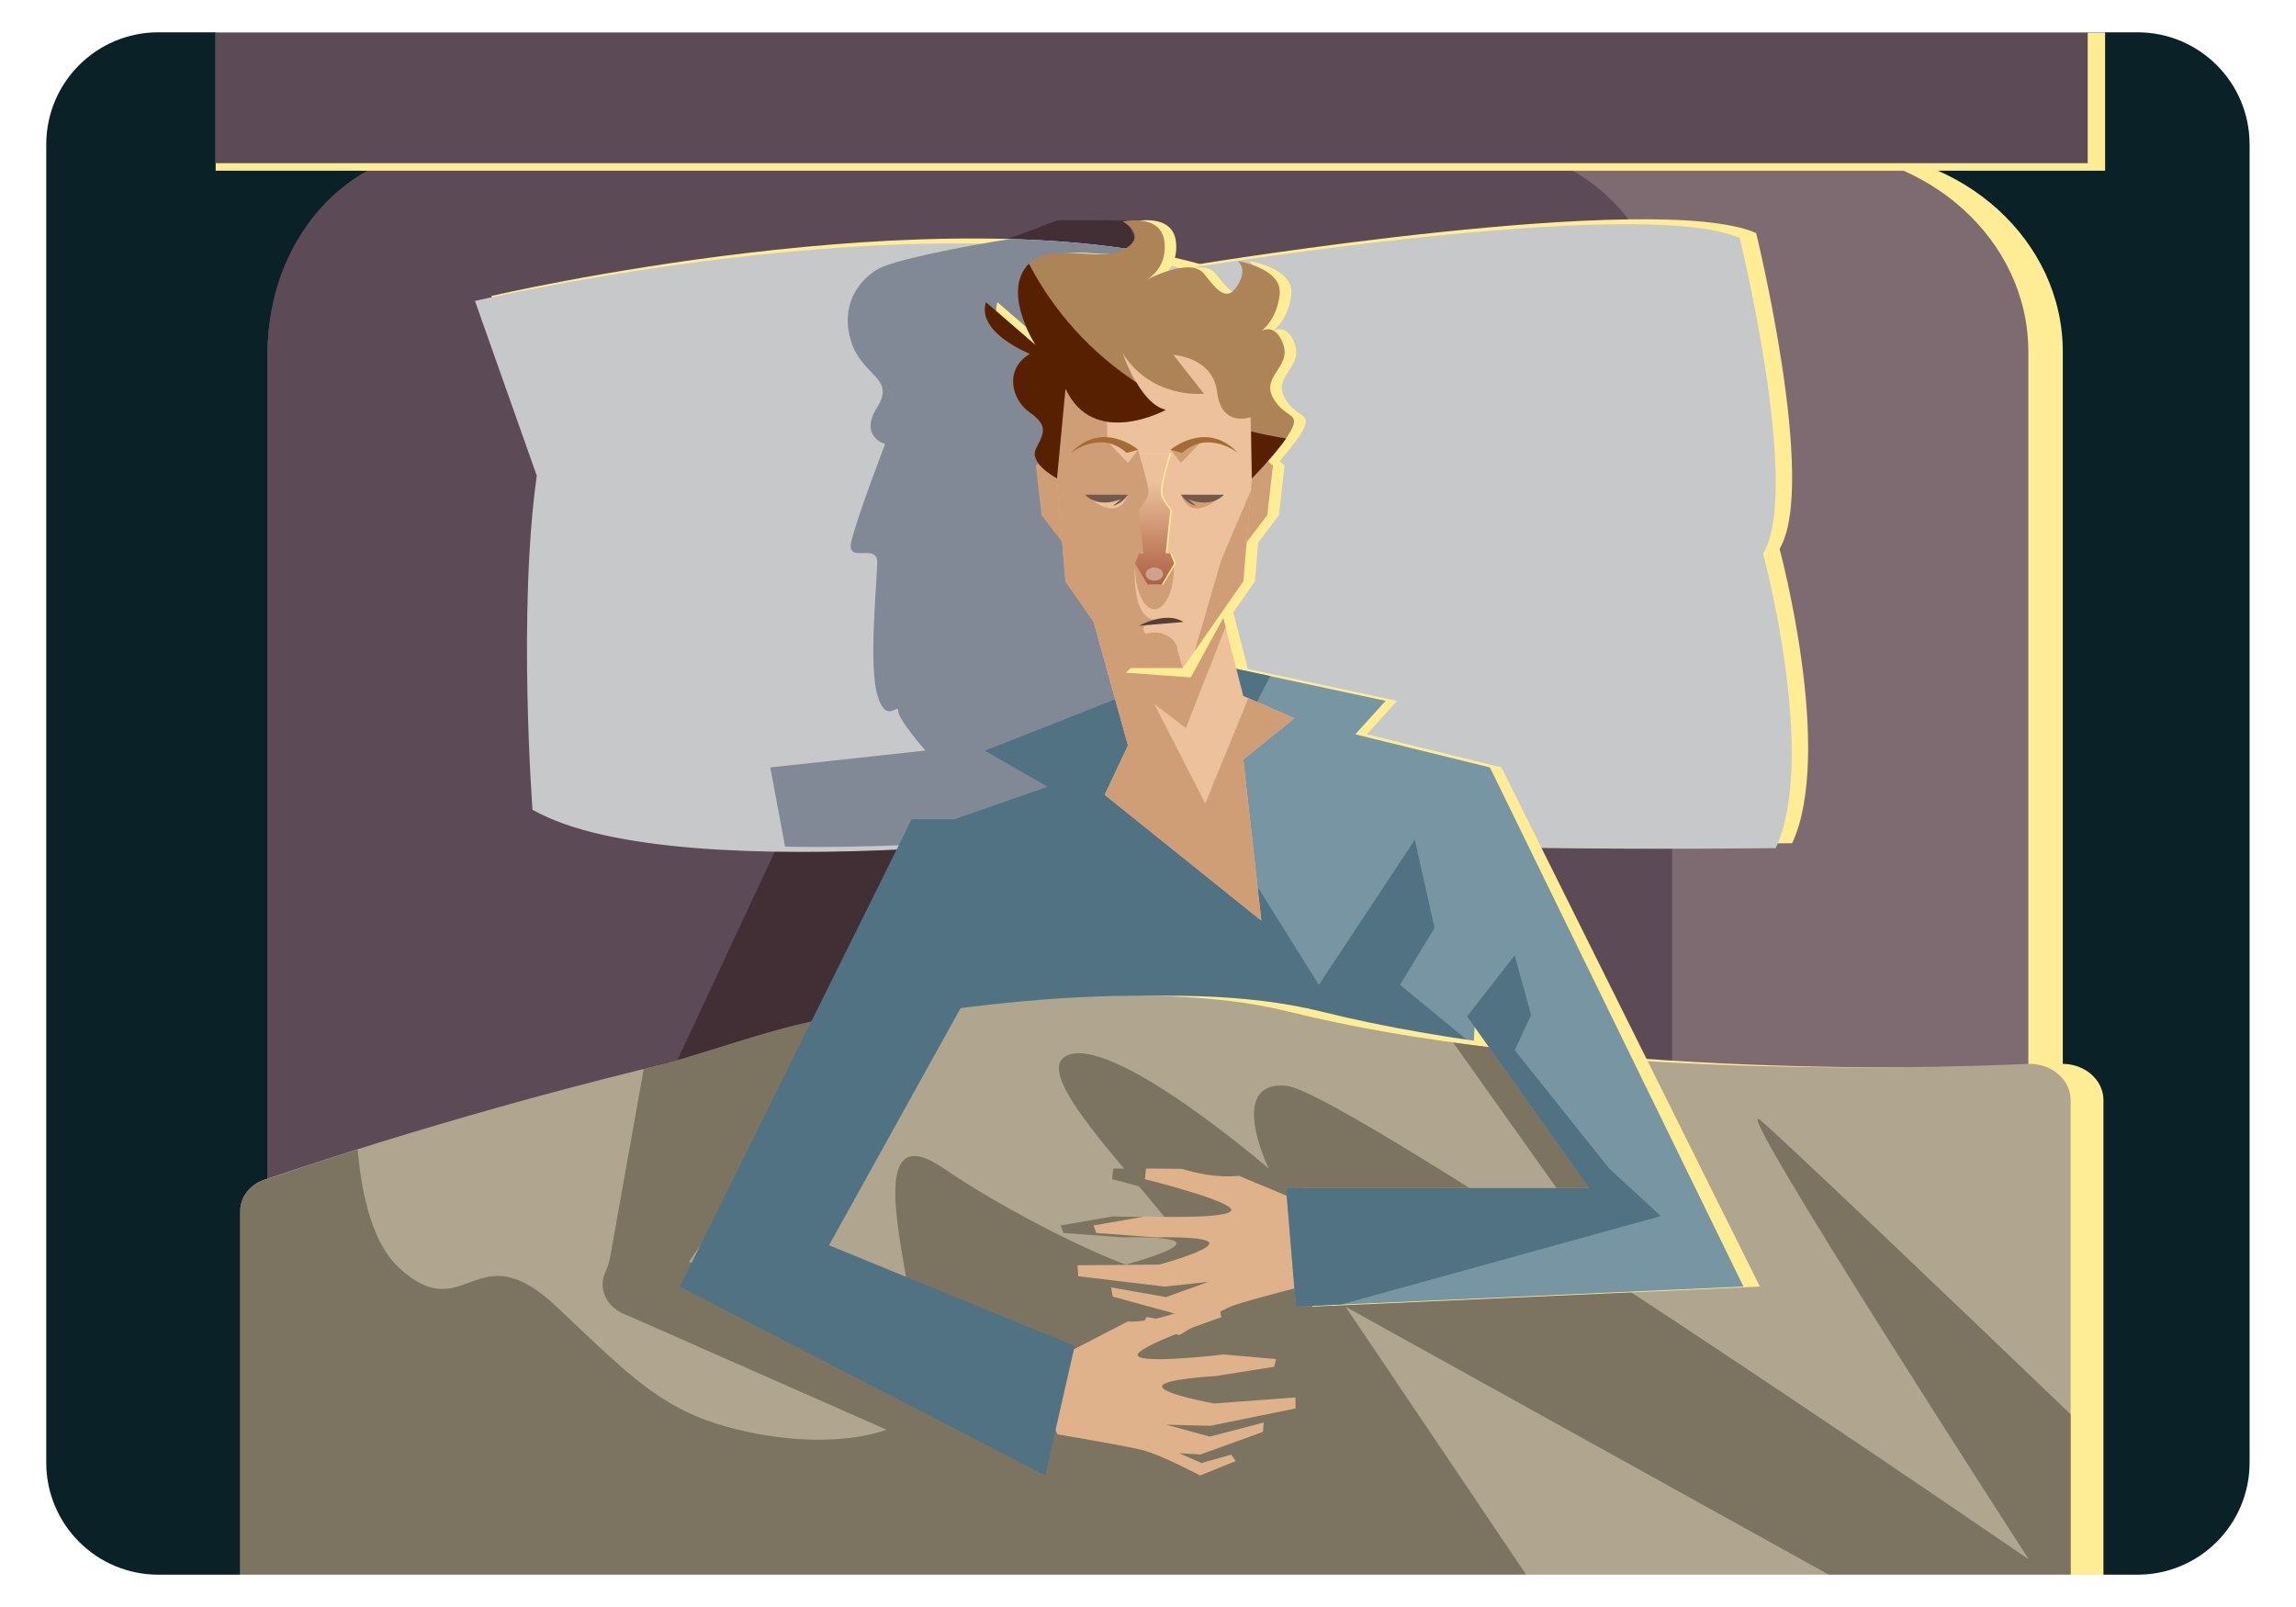 <?xml version="1.0" encoding="utf-8"?>
<svg id="master-artboard" viewBox="0 0 1400 980" version="1.1" xmlns="http://www.w3.org/2000/svg" x="0px" y="0px" width="1400px" height="980px" enable-background="new 0 0 1400 980">
<g transform="matrix(1, 0, 0, 1, 0, -7.105427357601002e-15)">
		<g>
			<path d="M 0 0 H 1400 V 980 H 0 V 0 Z" id="XMLID_6_" fill="#0A2128"/>
		</g>
	</g><path fill="#FFED96" d="M1122.7,91.8H319.3c-74.6,0-135.1,54.9-135.1,122.7v751.6h1073.6V214.5&#10;&#9;&#9;C1257.8,146.8,1197.3,91.8,1122.7,91.8z" transform="matrix(1, 0, 0, 1, 0, -7.105427357601002e-15)"/><path fill="#7E6B71" d="M1101.7,91.8H298.3c-74.6,0-135.1,54.9-135.1,122.7v751.6h1073.6V214.5&#10;&#9;&#9;C1236.8,146.8,1176.3,91.8,1101.7,91.8z" transform="matrix(1, 0, 0, 1, 0, -7.105427357601002e-15)"/><path fill="#5C4A56" d="M911.8,91.8H271c-59.5,0-107.8,54.9-107.8,122.7v751.6h856.4V214.5C1019.6,146.8,971.3,91.8,911.8,91.8z" transform="matrix(1, 0, 0, 1, 0, -7.105427357601002e-15)"/><path d="M 131.5 19.8 H 1283.6 V 104.1 H 131.5 V 19.8 Z" fill="#FFED96" transform="matrix(1, 0, 0, 1, 0, -7.105427357601002e-15)"/><path d="M 131.5 19.8 H 1273 V 99.5 H 131.5 V 19.8 Z" fill="#5C4A56" transform="matrix(1, 0, 0, 1, 0, -7.105427357601002e-15)"/><path fill="#422E35" d="M388.2,699.7l85.5-183.1l-9-48.5l94.5-10.2c0,0-16.6-18.8-16.6-24.1c0-5.3,17.3-35.7,12-54.5&#10;&#9;&#9;c-5.3-18.8-24.9-24.2-24.8-36.2c0.1-12-18.6,1.1-15.9-12.1c2.7-13.2,20.7-60,20.7-60s-16.2-4.5-4.8-22.5s-9.2-18.7-15.9-40&#10;&#9;&#9;c-6.7-21.3,3.8-36.7,15.9-44c12.1-7.3,78.7-18.6,82.1-18.5s30.2-10.9,32.8-11.5s42.5,0,42.5,0l11.7,26.5l-23.8,31.1l29.2,71.3&#10;&#9;&#9;L716.7,479l-17.1,180.7L388.2,699.7z" transform="matrix(1, 0, 0, 1, 0, -7.105427357601002e-15)"/><path fill="#FFED96" d="M1085.1,334.7c23.4-39.2-14.3-192.6-14.3-192.6c-61-26.7-339.2,18.9-339.2,18.9&#10;&#9;&#9;c-158.7-44.1-432,19.5-432,19.5l37.7,106.6c-11.7,83.2-2.6,203.7-2.6,203.7c90.9,51.9,387.8,9.2,387.8,9.2&#10;&#9;&#9;c77.5,18.3,370.3,14.2,370.3,14.2C1118.5,458.4,1085.1,334.7,1085.1,334.7z" transform="matrix(1, 0, 0, 1, 0, -7.105427357601002e-15)"/><path fill="#C7C8CA" d="M1075.1,337.7c23.4-39.2-14.3-192.6-14.3-192.6c-61-26.7-339.2,18.9-339.2,18.9&#10;&#9;&#9;c-158.7-44.1-432,19.5-432,19.5l37.7,106.6c-11.7,83.2-2.6,203.7-2.6,203.7c90.9,51.9,387.8,9.2,387.8,9.2&#10;&#9;&#9;c77.5,18.3,370.3,14.2,370.3,14.2C1108.5,461.4,1075.1,337.7,1075.1,337.7z" transform="matrix(1, 0, 0, 1, 0, -7.105427357601002e-15)"/><path fill="#818996" d="M617,145.8c-3.4-0.1-70,11.2-82.1,18.5c-12.1,7.3-22.6,22.7-15.9,44c6.7,21.3,27.3,22,15.9,40&#10;&#9;&#9;s4.8,22.5,4.8,22.5s-18,46.8-20.7,60c-2.7,13.2,16,0.1,15.9,12.1s-5.3,61.9,0,80.7c5.3,18.8,12.8,4.7,12.8,10s16.6,24.1,16.6,24.1&#10;&#9;&#9;L469.7,468l9,48.3c104.4,2.1,221.6-13.3,240.9-15.9l2-21.4l-12.5-215.9l-29.2-71.3l23.8-31.1l-3-6.7&#10;&#9;&#9;C674.6,149.2,646.2,146.7,617,145.8C617,145.8,617,145.8,617,145.8z" transform="matrix(1, 0, 0, 1, 0, -7.105427357601002e-15)"/><path d="M 551.7 330.9 L 555.9 354.2" fill="#507282" transform="matrix(1, 0, 0, 1, 0, -7.105427357601002e-15)"/><path fill="#FFED96" d="M833.4,447.8l18.5-20.4l-91-19.4l-8.9-34.6l13.2-18.9l2-23.7l12.6-16.6l3.5-30.3l-3.1-2.7&#10;&#9;&#9;&#9;c5.2-5.9,11.2-13.2,14.2-18.8c6-11.2-3.9-6.9-11.1-19.9s11.1-18.6,6.3-32.4c-4.7-13.8-13.5-8.2-13.5-8.2s9.6-6.5,11.3-22.4&#10;&#9;&#9;&#9;c1.7-16-25.6-20.3-25.6-20.3s6.4,4.3,0,14.7s-12.1,3.9-20.5-6.9c-7.9-10.1-32.1,2-35.3,3.7c2.1-1.2,13-8,11-23.6&#10;&#9;&#9;&#9;c-2.2-17.3-25.3-12.1-25.3-12.1s16.2,9.1,0,17.3c-15.5,7.8-43.2-5.5-57.3,8.5c0,0,0,0,0,0c-0.2,0.2-0.3,0.3-0.4,0.5&#10;&#9;&#9;&#9;c-0.1,0.1-0.2,0.3-0.4,0.4c-0.4,0.4-0.8,0.9-1.2,1.4c-13.4,17.7,6.2,47.5,6.2,47.5l-30.4-26.3c-6,18.6,26.8,31.5,26.8,31.5&#10;&#9;&#9;&#9;c-15.5,9.1-11.7,27.6,0,35.8c11.7,8.2,8.2,13,3.7,22c-1.6,3.1-0.5,6.2,1.5,9l-1.5,1.3l3.5,30.3l12.6,16.6l2,23.7l17.1,24.5&#10;&#9;&#9;&#9;l13.2,47.5l-79.5,31.4l38.2,22L589,499.6h-26.1l9.2,224.9h328.3L915.5,468L833.4,447.8z" transform="matrix(1, 0, 0, 1, 0, -1.4210854715202004e-14)"/><path d="M 694.8 420.6 L 600.5 457.8 L 638.7 479.8 L 582 499.6 L 555.9 499.6 L 565.1 724.6 L 893.4 724.6 L 908.5 468 L 826.4 447.8 L 844.9 427.4 L 750.6 407.2 Z" fill="#7895A4" transform="matrix(1, 0, 0, 1, 0, -1.4210854715202004e-14)"/><path d="M 898.5 637.5 L 853.7 600.6 L 874.7 565.9 L 862.7 512.1 L 804.2 600.6 L 734.9 490 L 774.5 412.3 L 750.6 407.2 L 694.8 420.6 L 600.5 457.8 L 638.7 479.8 L 582 499.6 L 555.9 499.6 L 565.1 724.6 L 893.4 724.6 L 898.5 637.5 Z" fill="#507282" transform="matrix(1, 0, 0, 1, 0, -1.4210854715202004e-14)"/><path d="M 662.9 365.1 L 687.8 454.6 L 673.6 484.7 L 769.1 561.4 L 758.1 463.2 L 789.2 438 L 758.1 424.4 L 740 354.2 Z" fill="#ECC19C" transform="matrix(1, 0, 0, 1, 0, -1.4210854715202004e-14)"/><path d="M 789.2 438 L 761.2 425.8 L 734.9 490 L 703.9 429.4 L 723.1 444 L 747.3 382.2 L 740 354.2 L 662.9 365.1 L 687.8 454.6 L 673.6 484.7 L 769.1 561.4 L 758.1 463.2 Z" fill="#CF9E76" transform="matrix(1, 0, 0, 1, 0, -1.4210854715202004e-14)"/><path d="M 750 350.1 L 758.1 354.5 L 726.1 413.1 L 686.5 410.2 Z" fill="#FFED96" transform="matrix(1, 0, 0, 1, 0, -1.4210854715202004e-14)"/><g transform="matrix(1, 0, 0, 1, 0, -2.1316282072803006e-14)">
				<path d="M 760 330.9 L 772.7 314.2 L 776.2 283.9 L 761.1 270.8 L 743.5 279.4 L 740 309.7 L 748.5 329.3 Z" fill="#CF9E76"/>
				<path d="M 647.9 330.9 L 635.1 314.2 L 631.6 283.9 L 646.7 270.8 L 664.3 279.4 L 667.8 309.7 L 659.3 329.3 Z" fill="#CF9E76"/>
			</g><path d="M 721.4 407.2 L 758.1 354.5 L 769.1 223.2 L 703.9 191.9 L 638.7 222.5 L 649.7 354.5 L 686.5 407.2 Z" fill="#ECC19C" transform="matrix(1, 0, 0, 1, 0, -2.1316282072803006e-14)"/><path fill="#CF9E76" d="M694.1,390.8l4.5-4.3c-5.1-5.8,5.3-7.3,5.3-7.3s14,0.5,0-1.2c-14-1.7-11.9-31.8-11.9-31.8l4.7,9.4&#10;&#9;&#9;&#9;&#9;l7.1-45.4l-9.8-35.8l-18.8-5l-0.7-46.3l-35.7,2.6l10.8,128.9l36.7,52.8h34.9l-3.3-11.4L694.1,390.8z" transform="matrix(1, 0, 0, 1, 0, -2.1316282072803006e-14)"/><path fill="#CF9E76" d="M720.1,301.7l24.8,0.5C744.9,302.1,727.1,320.3,720.1,301.7z" transform="matrix(1, 0, 0, 1, 0, -2.1316282072803006e-14)"/><path d="M 720.1 272.7 L 713.7 274.3 L 720.1 282.3 L 732.5 269.3 Z" fill="#CF9E76" transform="matrix(1, 0, 0, 1, 0, -2.1316282072803006e-14)"/><path fill="#A46C35" d="M713.7,274.3l7.1,1.9c15.9-14.5,34,0,34,0C735.6,255.7,713.7,274.3,713.7,274.3z" transform="matrix(1, 0, 0, 1, 0, -2.1316282072803006e-14)"/><path fill="#ECC19C" d="M687.8,301.7l-24.8,0.5C662.9,302.1,680.7,320.3,687.8,301.7z" transform="matrix(1, 0, 0, 1, 0, -2.1316282072803006e-14)"/><path fill="#72594B" d="M720.1,301.7c4.2,6,9.1,6.7,9.1,6.7l-4.8-4c14.8,5.9,21.9-2.7,21.9-2.7H720.1z" transform="matrix(1, 0, 0, 1, 0, -2.1316282072803006e-14)"/><path fill="#72594B" d="M687.8,301.7c-4.2,6-9.1,6.7-9.1,6.7l4.8-4c-14.8,5.9-21.9-2.7-21.9-2.7H687.8z" transform="matrix(1, 0, 0, 1, 0, -2.1316282072803006e-14)"/><path d="M 687.8 272.7 L 694.1 274.3 L 687.8 282.3 L 675.3 269.3 Z" fill="#ECC19C" transform="matrix(1, 0, 0, 1, 0, -2.1316282072803006e-14)"/><path fill="#A46C35" d="M694.1,274.3l-7.1,1.9c-15.9-14.5-34,0-34,0C672.3,255.7,694.1,274.3,694.1,274.3z" transform="matrix(1, 0, 0, 1, 0, -2.1316282072803006e-14)"/><path fill="#CF9E76" d="M718.1,395.9c-1.1-5.8-7-10.2-14.2-10.2s-13.1,4.4-14.2,10.2H718.1z" transform="matrix(1, 0, 0, 1, 0, -2.1316282072803006e-14)"/><path d="M 744.7 341.4 L 728.5 397 L 758.1 354.5 L 762.8 299 Z" fill="#CF9E76" transform="matrix(1, 0, 0, 1, 0, -2.1316282072803006e-14)"/><path fill="#CF9E76" d="M692.3,343c-0.2,3.2-0.1,6.6,0.3,9.8c1.4,11.4,6.3,18.8,11.4,18.8c5,0,10-7.4,11.4-18.8&#10;&#9;&#9;&#9;&#9;c0.4-3.3,0.5-6.6,0.3-9.8H692.3z" transform="matrix(1, 0, 0, 1, 0, -2.1316282072803006e-14)"/><path fill="#FFED96" d="M714.5,337.4h-2.7l2.8-26.4c0,0-5.1-5.9-5.7-9.4c-1-6.3,5.4-25.4,5.4-25.4h-18.6c0,0,6.4,19.1,5.4,25.4&#10;&#9;&#9;&#9;&#9;c-0.6,3.5-5.7,9.4-5.7,9.4l2.8,26.4h-2.7l-2.4,6.2l7.7,12.9h8.5l7.7-12.9L714.5,337.4z" transform="matrix(1, 0, 0, 1, 0, -2.1316282072803006e-14)"/><linearGradient id="SVGID_1_" gradientUnits="userSpaceOnUse" x1="703.927" y1="279.576" x2="703.927" y2="394.203">
					<stop offset="0.127" style="stop-color:#ECC19C"/>
					<stop offset="1" style="stop-color:#87240D"/>
				</linearGradient><path fill="url(#SVGID_1_)" d="M713.5,337.4h-2.7l2.8-26.4c0,0-5.1-5.9-5.7-9.4c-1-6.3,5.4-25.4,5.4-25.4h-18.6&#10;&#9;&#9;&#9;&#9;&#9;c0,0,6.4,19.1,5.4,25.4c-0.6,3.5-5.7,9.4-5.7,9.4l2.8,26.4h-2.7l-2.4,6.2l7.7,12.9h8.5l7.7-12.9L713.5,337.4z" transform="matrix(1, 0, 0, 1, 0, -2.1316282072803006e-14)"/><path d="M 709.2 350.1 A 5.3 4 0 0 1 703.9 354.1 A 5.3 4 0 0 1 698.6 350.1 A 5.3 4 0 0 1 703.9 346.1 A 5.3 4 0 0 1 709.2 350.1 Z" fill="#CEA28B" transform="matrix(1, 0, 0, 1, 0, -2.1316282072803006e-14)"/><path fill="#AC8457" d="M776.2,242.5c-7.2-13,11.1-18.6,6.3-32.4s-13.5-8.2-13.5-8.2s9.6-6.5,11.3-22.4&#10;&#9;&#9;&#9;&#9;c1.7-16-25.6-20.3-25.6-20.3s6.4,4.3,0,14.7c-6.4,10.4-12.1,3.9-20.5-6.9c-8.4-10.8-35.6,3.9-35.6,3.9s13.5-6.5,11.4-23.7&#10;&#9;&#9;&#9;&#9;c-2.2-17.3-25.3-12.1-25.3-12.1s16.2,9.1,0,17.3c-16.2,8.2-45.9-6.9-59.3,10.8c-13.4,17.7,6.2,47.5,6.2,47.5l-30.4-26.3&#10;&#9;&#9;&#9;&#9;c-6,18.6,26.8,31.5,26.8,31.5c-15.5,9.1-11.7,27.6,0,35.8c11.7,8.2,8.2,13,3.7,22c-4.5,9.1,12.8,18.1,12.8,18.1l5.2-54.8&#10;&#9;&#9;&#9;&#9;c17,37.1,61.1,13,61.1,13c-16-3.5-26.2-34.5-26.2-34.5c17.9,28.1,49.5,24.6,49.5,24.6l-18.6-23.7c0,0,24.2,1.3,26.7,22.9&#10;&#9;&#9;&#9;&#9;c2.6,21.6,20.4,15.1,20.4,15.1l0.6,37.5c0,0,17.9-18.1,23.9-29.3C793.3,251.2,783.4,255.5,776.2,242.5z" transform="matrix(1, 0, 0, 1, 0, -2.1316282072803006e-14)"/><path fill="#543E36" d="M694.6,381.6l27-2.3C710.9,372.4,694.6,381.6,694.6,381.6z" transform="matrix(1, 0, 0, 1, 0, -2.1316282072803006e-14)"/><path fill="#572000" d="M710.9,249.9c-7.3-1.6-13.5-9-17.9-16.6c-35.1-23.1-54.9-51.9-65.6-72.5c-0.7,0.7-1.4,1.4-2,2.3&#10;&#9;&#9;&#9;&#9;&#9;c-13.4,17.7,6.2,47.5,6.2,47.5l-30.4-26.3c-6,18.6,26.8,31.5,26.8,31.5c-15.5,9.1-11.7,27.6,0,35.8c11.7,8.2,8.2,13,3.7,22&#10;&#9;&#9;&#9;&#9;&#9;c-4.5,9.1,12.8,18.1,12.8,18.1l5.2-54.8C666.7,274.1,710.9,249.9,710.9,249.9z" transform="matrix(1, 0, 0, 1, 0, -2.1316282072803006e-14)"/><path fill="#572000" d="M762.9,263.1l0.5,28.6c0,0,13.2-13.4,20.8-24.3C776.8,266.2,769.7,264.8,762.9,263.1z" transform="matrix(1, 0, 0, 1, 0, -2.1316282072803006e-14)"/><path fill="#FFED96" d="M166.5,967.4v-229c0-8.4,5.8-16,14.7-19c78.1-26.6,447.4-146.5,624.1-102.6&#10;&#9;&#9;&#9;c161.7,40.2,377.1,35.3,451.1,32c14.3-0.6,26.2,9.5,26.2,22.1v296.3H166.5z" transform="matrix(1, 0, 0, 1, 0, -1.4210854715202004e-14)"/><path fill="#B0A690" d="M146.5,967.4v-229c0-8.4,5.8-16,14.7-19c78.1-26.6,447.4-146.5,624.1-102.6&#10;&#9;&#9;&#9;c161.7,40.2,377.1,35.3,451.1,32c14.3-0.6,26.2,9.5,26.2,22.1v296.3H146.5z" transform="matrix(1, 0, 0, 1, 0, -1.4210854715202004e-14)"/><path fill="#7C7460" d="M1262.6,967.4V862.5c-80.5-77.2-178-170.3-189.4-179.5c-19.9-16,163.9,268,163.9,268&#10;&#9;&#9;&#9;S820.7,665.1,784.2,662.1c-36.6-3-10.6,50.5-10.6,50.5s-96.8-83.5-123.8-68.5s87.7,114.3,78.8,132s-108.8-33-152.9-63.4&#10;&#9;&#9;&#9;c-44.1-30.4-27.9,36.4-21.8,74.7c6.1,38.3,4.3,71.4-2.7,78.7s-42.4,18-93.4,7.5c-51-10.5-69-30-118.5-76.8&#10;&#9;&#9;&#9;c-49.5-46.8-55.5,13.8-96-23.7c-15.8-14.6-22.7-43-25.2-72.1c-24.9,7.8-44.5,14.4-56.9,18.6c-8.9,3-14.7,10.6-14.7,19v229h789&#10;&#9;&#9;&#9;l-115-170.7l307.8,170.7H1262.6z" transform="matrix(1, 0, 0, 1, 0, -1.4210854715202004e-14)"/><path fill="#7C7460" d="M686.7,771.1l-49.7,0.4l0.5,6.7l52.7,6.3l26.7-2.9L691,791l-33.5-5.9l1,5.6l39.4,10.8l12.9-1.9l-13.1,7.1&#10;&#9;&#9;&#9;l-18.5-3.6l-2.4,4.1l22.4,7c0,0,22.9-14.6,33.8-18.4c6.6-2.2,23.7-6.8,36.3-10.1l0.9,11l273-12.1l-68.1-139.4&#10;&#9;&#9;&#9;c-29.5-2.3-59.5-5.3-89-9.4l63,88.7H764.2l0.4,4.6L735.3,717c0,0-13.3,2.3-34.7-4.2l-21.8-0.2l-0.7,6.5c0,0,55.5,13.8,52.6,19.2&#10;&#9;&#9;&#9;c-2.9,5.4-52.2,3.5-52.2,3.5l-31.7,5.5l1.6,4.6l36.3,2.7c0,0,33.4-1,32.7,3.8C716.7,763.1,686.7,771.1,686.7,771.1z" transform="matrix(1, 0, 0, 1, 0, -1.4210854715202004e-14)"/><path fill="#7C7460" d="M590.1,866.9l1.2,2.1c0,0,43.5,3.6,55.1,5.3c11.4,1.7,35.4,10.5,35.4,10.5l20.5-8.2l-2.7-2.9l-17.2,5&#10;&#9;&#9;&#9;l-13.5-4l12.7,0l35.7-12.9l0.3-4.4l-30.6,8.2l-26.3-4.6l26.3-0.6l47.9-10.3l-0.3-5.1l-45.7,4.5c0,0-30-3.3-31.2-7.1&#10;&#9;&#9;&#9;c-1.2-3.8,31.3-6.1,31.3-6.1l33.3-5.3l0.9-3.6l-29.8-1.6c0,0-47.9,5.8-51.4,1.7c-3.5-4.1,49.3-19.4,49.3-19.4l-1.4-5l-20.8,1.7&#10;&#9;&#9;&#9;c-20.4,6.7-34.1,5.9-34.1,5.9l-34.1,14.5l0.5-1.7l-181.3-54L524.7,619c-39,1.1-89.2,22.7-132.2,33l-20.4,114.3&#10;&#9;&#9;&#9;c-0.6,3.3-1.6,6.5-3,9.6c-4.6,9.8,0.6,21.3,12.2,25.8c0.8,0.3,1.7,0.6,2.5,1l200.1,88.3L590.1,866.9z" transform="matrix(1, 0, 0, 1, 0, -1.4210854715202004e-14)"/><path fill="#DFB28B" d="M631.4,841.2l16.8-14.9l39.4-20.4c0,0,13.5,1.2,34.2-7l21.7-2l1.2,6.4c0,0-54.2,18.4-50.9,23.5&#10;&#9;&#9;&#9;c3.3,5.1,52.3-0.8,52.3-0.8l32,2.8l-1.2,4.7l-36,5.7c0,0-33.4,1.8-32.3,6.5c1.1,4.7,31.7,10.2,31.7,10.2l49.6-3.7l0.1,6.7&#10;&#9;&#9;&#9;l-52,10.6l-26.9-0.7l26.6,7.3l32.9-8.6l-0.5,5.7L732,887l-13-0.8l13.6,6l18.1-5.1l2.8,3.9l-21.7,8.8c0,0-24-12.7-35.2-15.5&#10;&#9;&#9;&#9;c-11.2-2.8-51.9-9.6-51.9-9.6L631.4,841.2z" transform="matrix(1, 0, 0, 1, 0, -1.4210854715202004e-14)"/><path d="M 505.5 759.4 L 586.9 612.7 L 555.9 499.6 L 414.5 784.6 L 637.3 899.7 L 655.3 820.8 Z" fill="#507282" transform="matrix(1, 0, 0, 1, 0, -1.4210854715202004e-14)"/><path fill="#DFB28B" d="M814.3,747.6l-18-13.5l-41-17.1c0,0-13.3,2.3-34.7-4.2l-21.8-0.2l-0.7,6.5c0,0,55.5,13.8,52.6,19.2&#10;&#9;&#9;&#9;c-2.9,5.4-52.2,3.5-52.2,3.5l-31.7,5.5l1.6,4.6l36.3,2.7c0,0,33.4-1,32.7,3.8c-0.7,4.8-30.7,12.8-30.7,12.8l-49.7,0.4l0.5,6.7&#10;&#9;&#9;&#9;l52.7,6.3l26.7-2.9L711,791l-33.5-5.9l1,5.6l39.4,10.8l12.9-1.9l-13.1,7.1l-18.5-3.6l-2.4,4.1l22.4,7c0,0,22.9-14.6,33.8-18.4&#10;&#9;&#9;&#9;c10.9-3.7,51-13.9,51-13.9L814.3,747.6z" transform="matrix(1, 0, 0, 1, 0, -1.4210854715202004e-14)"/><path d="M 979 724.6 L 904.6 619.8 L 915.5 468 L 1073.1 784.6 L 800.2 796.8 L 794.2 724.6 Z" fill="#FFED96" transform="matrix(1, 0, 0, 1, 0, -1.4210854715202004e-14)"/><path d="M 969 724.6 L 894.6 619.8 L 908.5 468 L 1063.1 784.6 L 790.2 796.8 L 784.2 724.6 Z" fill="#7895A4" transform="matrix(1, 0, 0, 1, 0, -1.4210854715202004e-14)"/><path d="M 784.2 724.6 L 790.2 796.8 L 817.8 795.5 L 1012.7 741.6 L 981.2 712.6 L 923.6 640.4 L 933.6 619 L 923.6 582.6 L 894.6 619.8 L 969 724.6 Z" fill="#507282" transform="matrix(1, 0, 0, 1, 0, -1.4210854715202004e-14)"/><path fill="#FFFFFF" d="M0,0v980h1400V0H0z M1371.7,891.9c0,37.8-30.6,68.4-68.4,68.4H96.6c-37.8,0-68.4-30.6-68.4-68.4V88.1&#10;&#9;&#9;c0-37.8,30.6-68.4,68.4-68.4h1206.7c37.8,0,68.4,30.6,68.4,68.4V891.9z" transform="matrix(1, 0, 0, 1, 0, -7.105427357601002e-15)"/>
</svg>